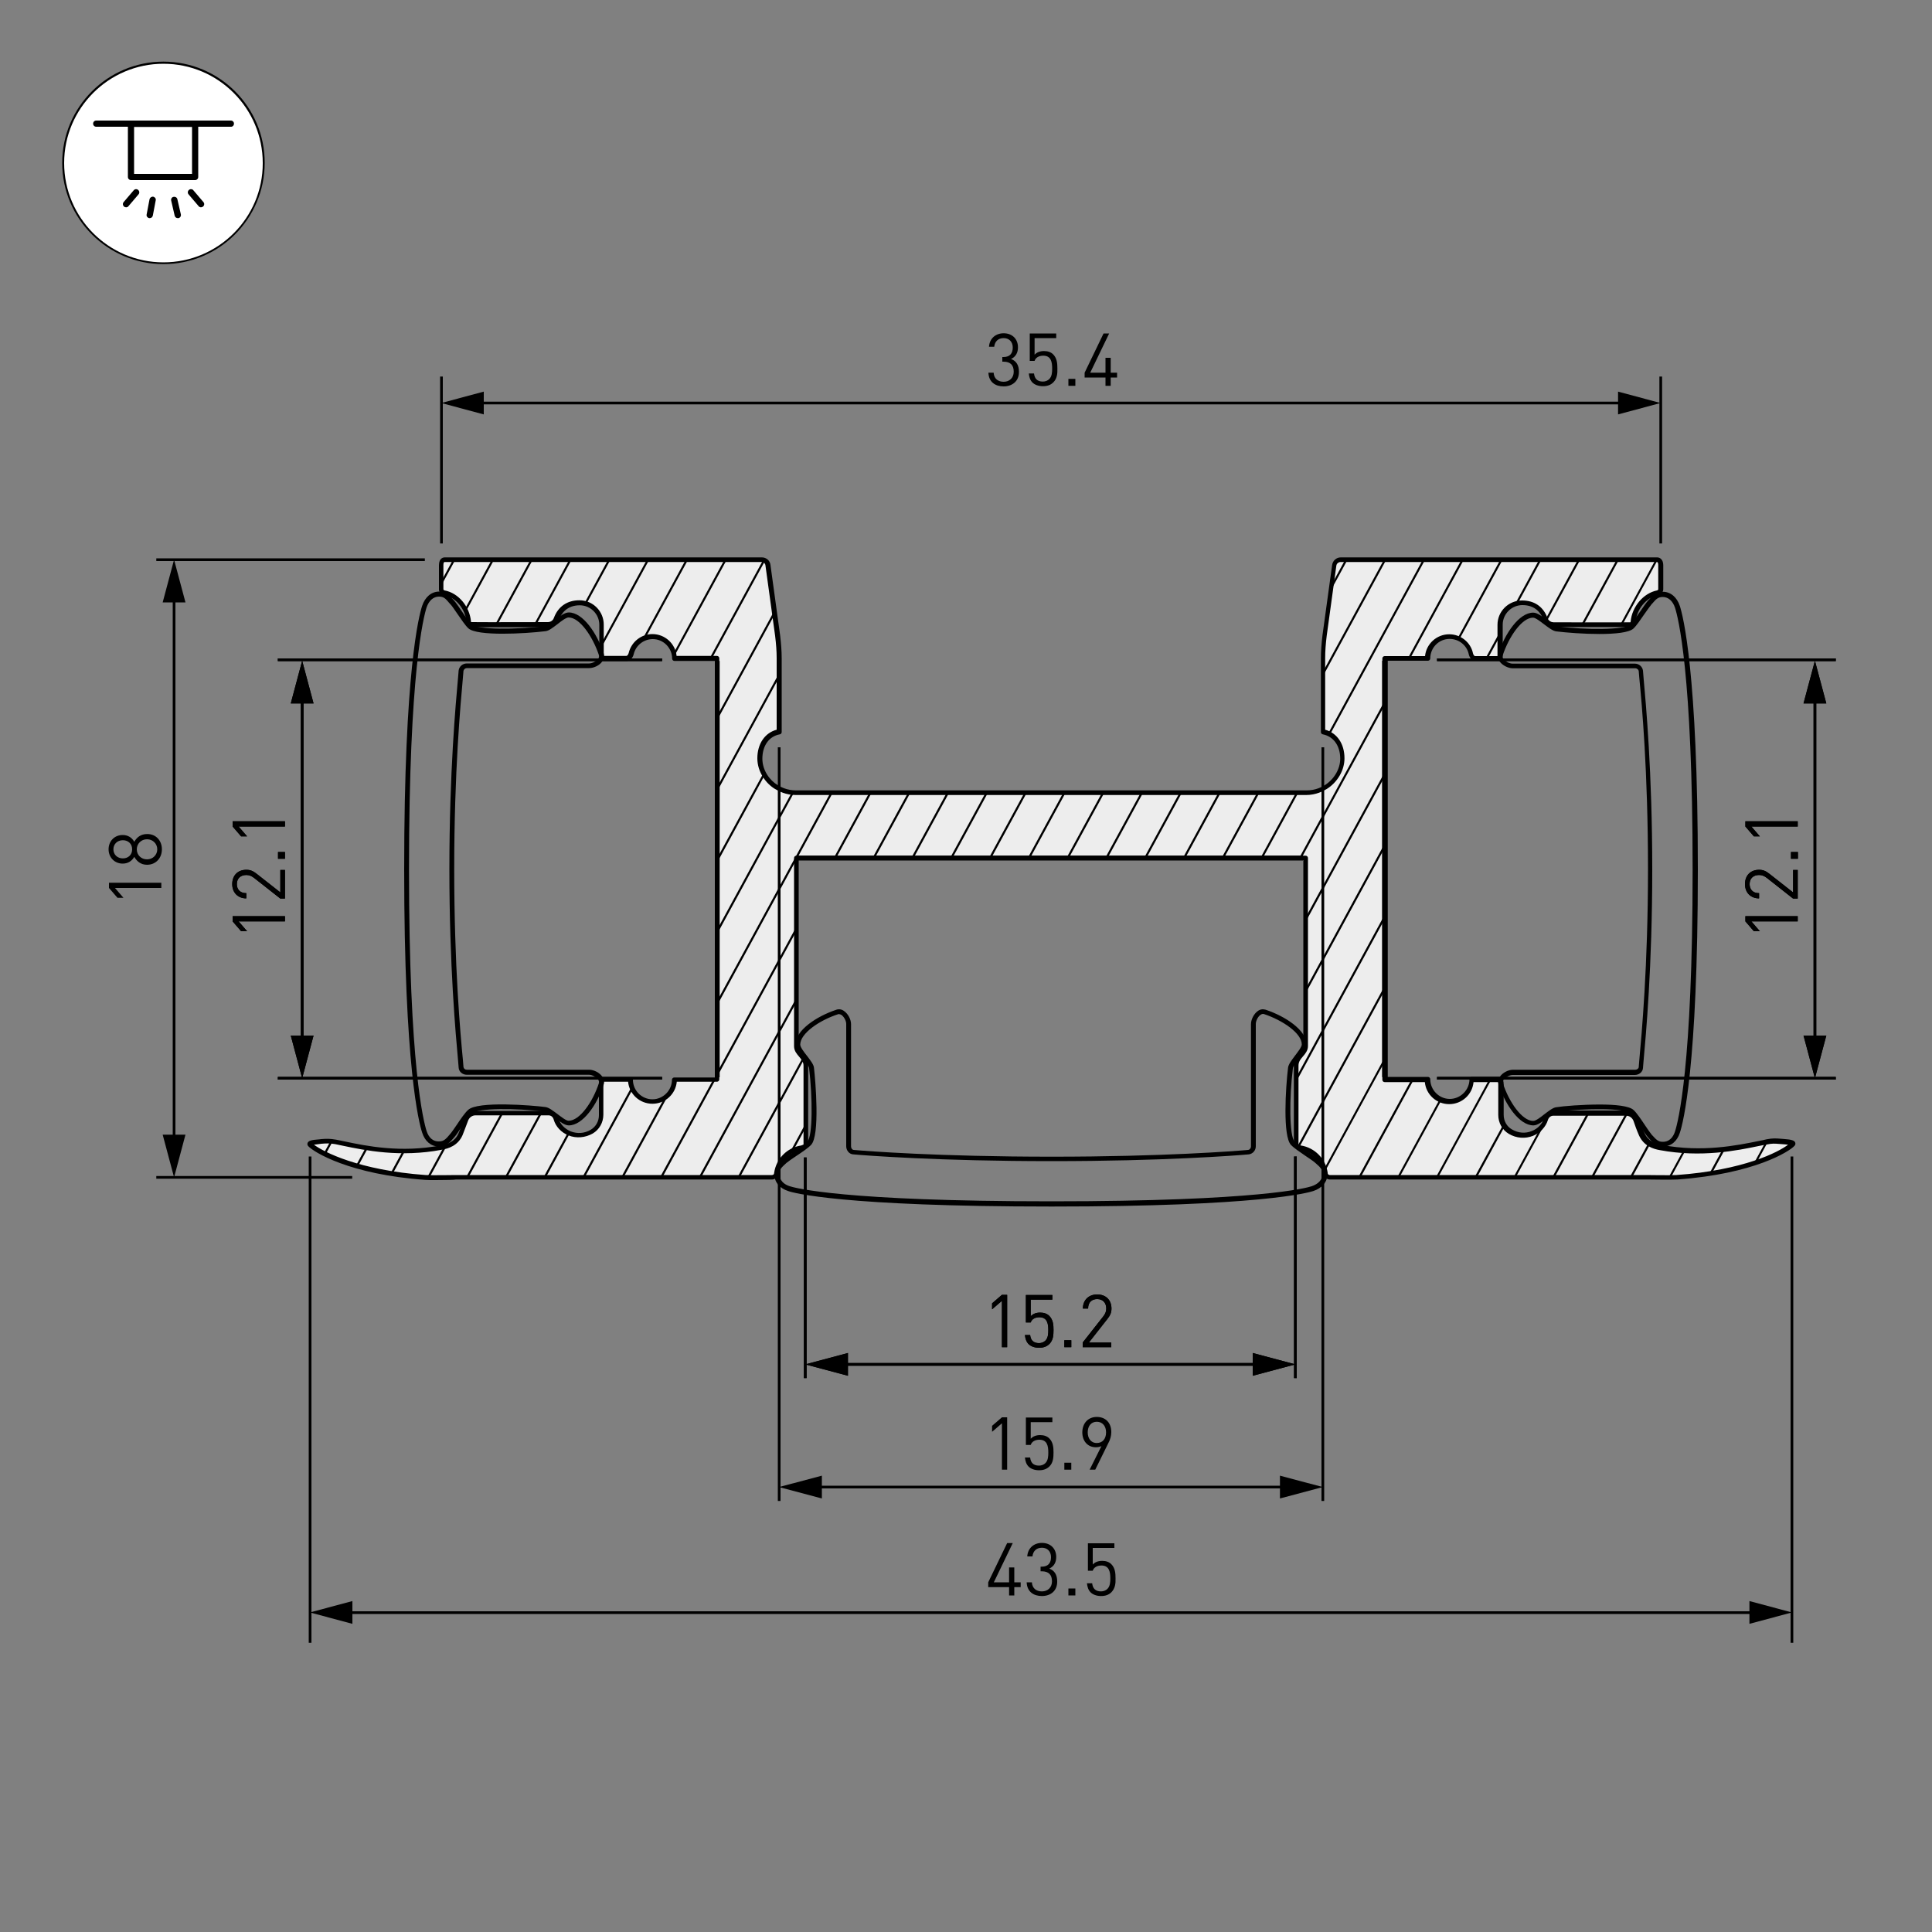 <?xml version="1.0" encoding="utf-8"?>
<!-- Generator: Adobe Illustrator 26.1.0, SVG Export Plug-In . SVG Version: 6.00 Build 0)  -->
<svg version="1.1" xmlns="http://www.w3.org/2000/svg" xmlns:xlink="http://www.w3.org/1999/xlink" x="0px" y="0px"
	 viewBox="0 0 1000 1000" style="enable-background:new 0 0 1000 1000;" xml:space="preserve">
<rect x="0" y="0" width="1000" height="1000" fill="#808080" stroke="none"/>
<style type="text/css">
	.st0{fill:#FFFFFF;}
	.st1{fill:#EDEDED;}
	.st2{clip-path:url(#SVGID_00000147200857941742528540000014086662574935205275_);}
	.st3{enable-background:new    ;}
</style>
<g id="Default">
	<g>
		<path class="st0" d="M84.6,32.5c28.7,0,51.9,23.3,51.9,51.9c0,28.7-23.2,51.9-51.9,51.9s-51.9-23.2-51.9-51.9
			C32.7,55.7,56,32.5,84.6,32.5"/>
	</g>
	<g>
		<path d="M84.6,135.8c-28.4,0-51.4-23.1-51.4-51.4C33.2,56,56.3,33,84.6,33C113,33,136,56.1,136,84.4
			C136.1,112.7,113,135.8,84.6,135.8 M84.6,31.9c-28.9,0-52.4,23.5-52.4,52.4s23.5,52.4,52.4,52.4S137,113.2,137,84.3
			C137.1,55.5,113.6,31.9,84.6,31.9"/>
	</g>
	<g>
		<path d="M97.8,98.3c-0.7,0.6-0.8,1.6-0.2,2.3l5.2,6.1c0.3,0.4,0.8,0.6,1.2,0.6c0.4,0,0.7-0.1,1.1-0.4c0.7-0.6,0.8-1.6,0.2-2.3
			l-5.2-6.1C99.6,97.8,98.5,97.7,97.8,98.3 M88.6,103.8l1.8,7.8c0.2,0.8,0.8,1.3,1.6,1.3c0.1,0,0.2,0,0.4,0c0.9-0.2,1.4-1.1,1.2-2
			l-1.8-7.8c-0.2-0.9-1.1-1.4-2-1.2C89,102,88.4,102.9,88.6,103.8 M77.4,103.1l-1.5,7.9c-0.2,0.9,0.4,1.7,1.3,1.9c0.1,0,0.2,0,0.3,0
			c0.8,0,1.4-0.5,1.6-1.3l1.5-7.9c0.2-0.9-0.4-1.7-1.3-1.9C78.4,101.7,77.6,102.3,77.4,103.1 M64,104.6c-0.6,0.7-0.5,1.7,0.2,2.3
			c0.3,0.3,0.7,0.4,1.1,0.4c0.5,0,0.9-0.2,1.2-0.6l5.2-6.1c0.6-0.7,0.5-1.7-0.2-2.3c-0.7-0.6-1.7-0.5-2.3,0.2L64,104.6z M99.4,90
			h-30V65.7h30V90z M121.1,64c0-0.9-0.7-1.6-1.6-1.6H101l0,0H67.8l0,0h-18c-0.9,0-1.6,0.7-1.6,1.6c0,0.9,0.7,1.6,1.6,1.6h16.4v26
			c0,0.9,0.7,1.6,1.6,1.6H101c0.9,0,1.6-0.7,1.6-1.6v-26h16.8C120.4,65.7,121.1,64.9,121.1,64"/>
	</g>
	<g>
		<path d="M544.3,624.5c-108.7,0-133.8-7.1-136.3-8c-4.6-1.5-7.2-4.7-7.2-8.8c0-3.5,1.9-5.2,4.5-7.5c1.2-1.1,3.3-2.4,5.4-3.9
			c2.7-1.8,5.8-3.9,7.2-5.4c2.8-2.9,2.7-22.8,0.9-38c-0.1-1.1-1.7-3.1-3.1-4.9c-2.1-2.7-4-5.2-4-7.3c0-7.3,10.7-14.6,21.3-18.1
			c1.3-0.4,2.8-0.2,4,0.8c2,1.4,3.5,4.3,3.5,6.7v63.3c0,0.9,0.6,1.7,1.3,1.8c6.9,0.6,44.1,3.5,102.6,3.5c57.7,0,94.8-2.9,101.7-3.5
			c0.7-0.1,1.4-0.9,1.4-1.8v-63.3c0-2.4,1.5-5.3,3.4-6.7c1.3-1,2.7-1.2,4.1-0.8c10.6,3.5,21.3,10.8,21.3,18.1c0,2.1-1.9,4.6-4,7.3
			c-1.4,1.8-3,3.9-3.1,4.9c-1.9,15.2-1.9,35.1,0.9,38c1.3,1.4,4.4,3.4,7,5.3c2.2,1.5,4.3,2.9,5.5,4c2.7,2.3,4.5,4,4.5,7.5
			c0,4-2.8,7.3-7.4,8.8C677.2,617.3,652.2,624.5,544.3,624.5z M434.2,524.9c-0.2,0-0.3,0-0.5,0.1c-9.6,3.1-19.5,9.9-19.5,15.7
			c0,1.3,1.9,3.8,3.5,5.8c1.8,2.4,3.4,4.4,3.6,6.1c0.8,6.8,3.2,35.2-1.5,40c-1.5,1.6-4.6,3.7-7.6,5.7c-2.1,1.4-4,2.7-5.1,3.6
			c-2.5,2.3-3.7,3.3-3.7,5.7c0,1.7,0.7,4.9,5.4,6.4l0,0c2.5,0.8,27.2,7.8,135.5,7.8c107.5,0,132.2-7,134.6-7.8
			c3.6-1.2,5.6-3.5,5.6-6.4c0-2.4-1.1-3.4-3.6-5.6c-1.1-1-3.2-2.4-5.3-3.8c-2.9-2-5.9-4-7.4-5.6c-4.3-4.5-2.8-29.4-1.5-40
			c0.2-1.7,1.8-3.8,3.6-6.2c1.5-2,3.5-4.5,3.5-5.8c0-5.8-9.9-12.5-19.5-15.7c-0.6-0.2-1.2-0.1-1.9,0.4c-1.3,0.9-2.4,3.1-2.4,4.7
			v63.3c0,2.1-1.5,3.9-3.6,4.2c-6.9,0.6-44.2,3.5-102,3.5c-58.6,0-95.9-2.9-102.8-3.5c-2-0.1-3.6-2-3.6-4.2v-63.3
			c0-1.6-1.1-3.7-2.5-4.7C435.1,525.1,434.6,524.9,434.2,524.9z"/>
	</g>
	<g>
		<path d="M860.9,593.4c-0.1,0-0.2,0-0.3,0c0,0,0,0,0,0c-3.5,0-5.1-1.9-7.4-4.5c-1.1-1.2-2.4-3.2-3.9-5.4c-1.8-2.7-3.9-5.8-5.4-7.2
			c-2.9-2.8-22.8-2.7-38-0.9c-1.1,0.1-3.1,1.7-4.9,3.1c-2.7,2.1-5.2,4-7.3,4c-7.3,0-14.6-10.7-18.1-21.3c-0.4-1.3-0.2-2.8,0.8-4
			c1.4-2,4.3-3.5,6.7-3.5h63.3c0.9,0,1.7-0.6,1.8-1.3c0.1-1,0.2-2.2,0.3-3.7c1.2-13.3,4.5-48.6,4.5-98.9c0-50.4-3.2-85.7-4.5-98.9
			c-0.1-1.5-0.2-2.7-0.3-3.6c-0.1-0.7-0.9-1.4-1.8-1.4H783c-2.4,0-5.3-1.5-6.7-3.4c-1-1.3-1.2-2.7-0.8-4.1
			c3.5-10.6,10.8-21.3,18.1-21.3c2.1,0,4.6,1.9,7.3,4c1.8,1.4,3.9,3,4.9,3.1c15.2,1.9,35.1,1.9,38-0.9c1.4-1.3,3.4-4.4,5.3-7
			c1.5-2.2,2.9-4.3,4-5.5l0.3-0.3c2.2-2.5,3.7-4.2,7.3-4.2c4,0,7.3,2.8,8.8,7.4c1.5,4.7,9.3,33.6,9.3,136.3
			c0,102.6-7.7,131.5-9.3,136.3C868.1,590.7,864.9,593.4,860.9,593.4z M828.1,571.7c7.9,0,15.3,0.7,17.5,2.9
			c1.6,1.5,3.7,4.6,5.7,7.6c1.4,2.1,2.7,4,3.6,5.1c2.3,2.5,3.3,3.7,5.7,3.7c3,0.1,5.3-1.9,6.4-5.4c0,0,0,0,0,0
			c1.5-4.7,9.1-33.2,9.1-135.5c0-102.3-7.6-130.8-9.1-135.5c-1.2-3.6-3.5-5.6-6.4-5.6c-2.4,0-3.4,1.1-5.4,3.4l-0.3,0.3
			c-0.9,1.1-2.3,3.1-3.8,5.2c-2,2.9-4,5.9-5.6,7.4c-4.5,4.3-29.4,2.8-40,1.5c-1.7-0.2-3.8-1.8-6.2-3.6c-2-1.5-4.5-3.5-5.8-3.5
			c-5.8,0-12.5,9.9-15.7,19.5c-0.2,0.6-0.1,1.2,0.4,1.9c1,1.4,3.3,2.4,4.7,2.4h63.3c2.1,0,3.9,1.5,4.2,3.6c0.1,1,0.2,2.2,0.3,3.7
			c1.2,13.3,4.5,48.7,4.5,99.2c0,50.5-3.3,85.9-4.5,99.2c-0.1,1.5-0.2,2.7-0.3,3.6c-0.1,2-2,3.6-4.2,3.6H783c-1.6,0-3.7,1.1-4.7,2.5
			c-0.5,0.6-0.6,1.2-0.4,1.8c3.1,9.6,9.9,19.5,15.7,19.5c1.3,0,3.8-1.9,5.8-3.5c2.4-1.8,4.4-3.4,6.1-3.6
			C809.2,572.5,819,571.7,828.1,571.7z"/>
	</g>
	<g>
		<path class="st1" d="M412.2,444.2v95v2.3c0,4,4.9,5.4,4.9,10.1c0,0,0,1.6,0,2.3c0,0.3,0,0.4,0,0.3c0,3.5,0,37.1,0,37.5
			s0.1,1.2-0.8,1.9c-0.3,0.2-1,0.5-1.5,0.6c-6.7,1-11.9,6.3-12.9,13c0,0,0,1-0.7,1.6c-0.6,0.5-1.5,0.6-1.5,0.6h-28.4h-58.7h-5.7
			h-70.9c0,0-13.1,0.2-15.8,0c-37.9-2.7-56.6-13.7-59.7-17c-0.5-0.5,0.1-1.2,5.1-1.5c3-0.2,4.7-0.4,8.2,0.2
			c10.1,1.9,30.6,7.6,54.8,2.9c3.6-0.7,7.7-2.2,9.8-6.8c0.8-1.8,2-5,2.9-7.5c0.8-2.1,2.8-3.5,5-3.5h37.8c1.9,0,3.4,1.3,3.9,3.1
			c2,6.7,10.7,10.9,18.4,6.5c3.1-1.8,4.9-5.1,4.9-8.7v-15.7c0-2,0.6-2.6,1.4-2.6h13.8c0,6.3,5.1,11.4,11.4,11.4s11.4-5.1,11.4-11.4
			h22v-139v-9.4v-69.6h-22.1c0-6.2-5.1-11.3-11.3-11.3c-5.4,0-9.9,3.8-11.1,8.8c-0.3,1.4-1.4,2.5-2.3,2.5h-11.7
			c-0.8,0-1.4-0.6-1.4-1.4v-15.7c0-0.1,0-0.2,0-0.3c0-6.3-5.1-11.4-11.4-11.4c-6.4,0-10.2,3.6-12,8.3c-0.8,2.1-2.6,3-4.3,3
			c0,0-32.8,0.1-39.7,0c-0.8,0-1.3-0.6-1.4-1.4c-0.6-7.2-5.9-13.9-12.7-15.1c-0.9-0.2-1.6-0.9-1.6-1.8v-12.5c0-2.1,0.8-2.9,1.9-2.9
			h81.3h82.7c1.7,0,3.1,1.2,3.3,2.9l5,36.4c0.5,3.9,0.8,7.8,0.8,11.7v38.1c-6.5,1.2-10,6.9-10,13.8c0,6.3,3.9,12,8.6,14.8
			c1.2,0.7,4.7,2.9,10,2.9h264.3c5.3,0,8.8-2.2,10-2.9c4.7-2.9,8.6-8.5,8.6-14.8c0-6.9-3.5-12.5-10-13.8v-38.1
			c0-3.9,0.3-7.9,0.8-11.7l5-36.4c0.2-1.7,1.7-2.9,3.3-2.9h82.6h81.1c1,0,1.9,0.8,1.9,2.9V305c0,0.9-0.7,1.6-1.6,1.8
			c-6.8,1.3-12.1,8-12.7,15.1c-0.1,0.8-0.6,1.4-1.4,1.4c-6.9,0.1-39.7,0-39.7,0c-1.7,0-3.5-1-4.3-3c-1.7-4.7-5.5-8.3-12-8.3
			c-6.3,0-11.4,5.1-11.4,11.4c0,0.1,0,0.2,0,0.3v15.7c0,0.8-0.6,1.4-1.4,1.4h-11.5c-1,0-2-1-2.3-2.5c-1.1-5.1-5.7-8.8-11.1-8.8
			c-6.2,0-11.3,5-11.3,11.3h-22.1v69.6v9.3v139h22c0,6.3,5.1,11.4,11.4,11.4c6.3,0,11.4-5.1,11.4-11.4h13.8c0.8,0,1.4,0.6,1.4,2.6
			V577c0,3.5,1.8,6.9,4.9,8.7c7.7,4.4,16.4,0.2,18.4-6.5c0.5-1.8,2.1-3.1,3.9-3.1h37.8c2.2,0,4.2,1.4,5,3.5c0.9,2.5,2.1,5.7,2.9,7.5
			c2.1,4.6,6.1,6.1,9.8,6.8c24.2,4.6,44.7-1,54.8-2.9c3.5-0.7,5.1-0.4,8.2-0.2c5,0.3,5.6,1,5.1,1.5c-3,3.3-21.7,14.3-59.7,17
			c-2.7,0.2-15.8,0-15.8,0h-70.9h-5.7h-58.7h-28.4c0,0-0.9-0.1-1.5-0.6c-0.7-0.6-0.7-1.6-0.7-1.6c-0.9-6.7-6.2-12-12.9-13
			c-0.5-0.1-1.3-0.4-1.5-0.6c-0.9-0.6-0.7-1.5-0.8-1.9c0-0.3,0-34,0-37.5c0,0.1,0-0.1,0-0.3c0-0.7,0-2.3,0-2.3
			c0-4.7,4.9-6.1,4.9-10.1v-2.3v-95L412.2,444.2L412.2,444.2z"/>
	</g>
	<g>
		<path d="M225.5,610.8c-2.4,0-4.5,0-5.4-0.1c-39.3-2.8-57.7-14.4-60.5-17.4c-0.5-0.5-0.6-1.1-0.4-1.7c0.4-1,1.5-1.6,6.3-1.9
			l0.8-0.1c2.5-0.2,4.4-0.3,7.7,0.3c1.3,0.2,2.8,0.6,4.4,0.9c10.9,2.3,29.1,6.1,50,2c3.1-0.6,7-1.8,8.9-6.1c0.6-1.4,1.7-4.2,2.9-7.4
			c1-2.6,3.5-4.3,6.2-4.3H284c2.4,0,4.4,1.6,5.1,4c0.9,2.9,3.2,5.3,6.3,6.6c3.4,1.3,7,1.1,10.3-0.8c2.7-1.6,4.3-4.4,4.3-7.6v-15.7
			c0-3.3,1.7-3.8,2.6-3.8h13.8c0.7,0,1.2,0.6,1.2,1.2c0,5.6,4.6,10.1,10.1,10.1s10.1-4.6,10.1-10.1c0-0.7,0.6-1.2,1.2-1.2H370V342.1
			h-20.9c-0.7,0-1.2-0.6-1.2-1.2c0-5.5-4.5-10.1-10-10.1c-4.7,0-8.8,3.2-9.9,7.8c-0.4,1.9-2,3.5-3.5,3.5h-11.7
			c-1.5,0-2.6-1.2-2.6-2.7v-16c0-5.6-4.6-10.1-10.1-10.1c-6.6,0-9.5,4.1-10.8,7.5c-0.9,2.3-3,3.8-5.5,3.8c-0.3,0-32.9,0.1-39.7,0
			c-1.4,0-2.4-1-2.6-2.5c-0.6-6.9-5.6-13-11.7-14c-1.6-0.3-2.6-1.6-2.6-3v-12.5c0-3.9,2.4-4.1,3.1-4.1h164c2.4,0,4.3,1.7,4.5,4
			l5,36.4c0.5,4.3,0.8,8.1,0.8,11.9v38.1c0,0.6-0.4,1.1-1,1.2c-5.5,1-9,5.8-9,12.6c0,6.2,4,11.4,8,13.7l0.2,0.1
			c1.3,0.8,4.5,2.6,9.2,2.6h264.3c4.7,0,7.9-1.8,9.2-2.6l0.2-0.1c4.8-3,8-8.4,8-13.7c0-6.6-3.4-11.5-9-12.6c-0.6-0.1-1-0.6-1-1.2
			v-38.1c0-3.8,0.3-7.8,0.8-11.9l5-36.4c0.3-2.3,2.2-4,4.5-4h163.7c1.5,0,3.2,1.1,3.2,4.1V305c0,1.4-1.1,2.7-2.6,3
			c-6.1,1.2-11.2,7.2-11.7,14c-0.2,1.5-1.3,2.5-2.6,2.5c-6.8,0.1-39.4,0-39.7,0c-2.4,0-4.5-1.5-5.5-3.8c-1.2-3.4-4.1-7.5-10.8-7.5
			c-5.6,0-10.2,4.6-10.2,10.1v16c0,1.5-1.2,2.7-2.6,2.7h-11.5c-1.7,0-3.1-1.4-3.5-3.5c-1-4.5-5.1-7.8-9.9-7.8c-5.5,0-10,4.5-10,10.1
			c0,0.7-0.6,1.2-1.2,1.2h-20.8v215.4h20.8c0.7,0,1.2,0.6,1.2,1.2c0,5.6,4.6,10.2,10.1,10.2s10.2-4.6,10.2-10.2
			c0-0.7,0.6-1.2,1.2-1.2h13.8c1,0,2.7,0.5,2.7,3.9V577c0,3.2,1.6,6.1,4.3,7.6c3.3,1.9,6.9,2.2,10.3,0.8c3.1-1.2,5.4-3.7,6.3-6.6
			c0.7-2.3,2.8-4,5.1-4h37.8c2.7,0,5.2,1.7,6.2,4.3c1.2,3.2,2.2,6,2.9,7.4c1.9,4.3,5.8,5.5,8.9,6.1c21,4,39.2,0.2,50.1-2
			c1.6-0.3,3-0.6,4.2-0.9c3.1-0.6,4.8-0.5,7.2-0.3c0.4,0,0.9,0.1,1.3,0.1c4.8,0.3,5.9,0.9,6.3,1.9c0.2,0.6,0.1,1.2-0.4,1.7
			c-2.6,2.9-20.8,14.5-60.5,17.4c-2.7,0.2-15.4,0-15.9,0H688.2c0,0-0.1,0-0.1,0c-0.2,0-1.3-0.2-2.2-0.9c-1-0.8-1.1-2.1-1.1-2.5
			c-0.8-6.1-5.7-11-11.8-11.9c-0.1,0-1.4-0.3-2.1-0.8c-1.1-0.8-1.2-2-1.2-2.5c0-0.1,0-0.1,0-0.2c0-0.1,0-0.2,0-0.3v-40.1
			c0-2.9,1.5-4.7,2.9-6.3c1.1-1.3,2-2.3,2-3.8v-96H413.4v96.2c0,1.5,0.9,2.5,2,3.8c1.4,1.6,2.9,3.4,2.9,6.3v40.1
			c0,0.6,0,1.9-1.3,2.9c-0.5,0.3-1.3,0.7-2,0.8c-6.2,0.9-10.9,5.7-11.9,11.9c0,0.4-0.2,1.6-1.1,2.4c-0.9,0.7-2,0.9-2.2,0.9
			c0,0-0.1,0-0.1,0H236C235.6,610.7,230,610.8,225.5,610.8z M162.5,592.5c5,3.7,23.2,13.2,57.8,15.7c2.6,0.2,15.6,0,15.7,0h163.6
			c0.2,0,0.6-0.1,0.8-0.3c0.2-0.2,0.2-0.5,0.3-0.7c0,0,0-0.1,0-0.2c1.1-7.3,6.7-13,14-14.1c0.3-0.1,0.8-0.3,1-0.4
			c0.3-0.2,0.3-0.4,0.2-0.7l0-0.1v-40.1c0-2-1.1-3.2-2.3-4.7c-1.2-1.4-2.6-3-2.6-5.4v-97.4c0-0.7,0.6-1.2,1.2-1.2h263.6
			c0.7,0,1.2,0.6,1.2,1.2v97.3c0,2.4-1.4,4-2.6,5.4c-1.2,1.4-2.3,2.7-2.3,4.7v40c0,0.1,0,0.2,0,0.4c0,0.4,0.1,0.5,0.2,0.6
			c0,0,0.1,0.1,0.1,0.1c0.2,0.1,0.6,0.3,0.9,0.3c7.2,1.1,12.9,6.9,13.9,14.1c0,0.1,0,0.1,0,0.2c0,0.1,0.1,0.5,0.3,0.7
			c0.2,0.2,0.6,0.3,0.8,0.3H852c0.1,0,13.1,0.2,15.7,0c35-2.5,53-12,57.8-15.7c-0.7-0.1-1.7-0.2-3.2-0.3c-0.5,0-1-0.1-1.4-0.1
			c-2.2-0.2-3.7-0.3-6.5,0.3c-1.3,0.2-2.7,0.5-4.2,0.8c-11.1,2.3-29.6,6.1-51.1,2.1c-3.4-0.6-8.2-2.1-10.7-7.5c-1-2.2-2.4-6-2.9-7.6
			c-0.6-1.6-2.1-2.7-3.8-2.7h-37.8c-1.2,0-2.3,0.9-2.7,2.2c-1.1,3.6-4,6.7-7.7,8.2c-4,1.6-8.6,1.3-12.5-1c-3.4-2-5.5-5.7-5.5-9.8
			v-15.7c0-0.9-0.1-1.2-0.2-1.3l-12.6,0c-0.6,6.4-6,11.4-12.6,11.4c-6.6,0-12-5-12.6-11.4h-20.8c-0.7,0-1.2-0.6-1.2-1.2V340.8
			c0-0.7,0.6-1.2,1.2-1.2h20.9c0.6-6.3,6-11.3,12.5-11.3c5.9,0,11.1,4.1,12.3,9.8c0.2,1,0.8,1.5,1.1,1.5H775c0.1,0,0.1,0,0.1-0.2
			v-16c0-7,5.7-12.6,12.7-12.6c6.4,0,11,3.2,13.2,9.1c0.6,1.6,2.1,2.2,3.1,2.2c0.3,0,32.9,0.1,39.7,0c0.1,0,0.2-0.1,0.2-0.3
			c0.7-7.8,6.6-14.8,13.7-16.2c0.3-0.1,0.6-0.3,0.6-0.6v-12.5c0-0.3,0-1.6-0.7-1.6H693.8c-0.9,0-1.9,0.7-2.1,1.8l-5,36.4
			c-0.5,4-0.8,7.9-0.8,11.5v37.1c6.2,1.7,10,7.3,10,14.8c0,6.2-3.6,12.4-9.2,15.9l-0.2,0.1c-1.4,0.8-5.1,3-10.5,3H411.9
			c-5.4,0-9.1-2.2-10.5-3l-0.2-0.1c-4.6-2.7-9.2-8.7-9.2-15.9c0-7.5,3.9-13.2,10-14.8v-37.1c0-3.6-0.3-7.4-0.8-11.5l-5-36.4
			c-0.1-1.1-1-1.8-2.1-1.8h-164c-0.4,0-0.6,0.6-0.6,1.6V305c0,0.3,0.3,0.5,0.6,0.6c7.1,1.3,13,8.2,13.7,16.2c0,0.2,0.1,0.2,0.1,0.2
			c6.9,0.1,39.4,0,39.7,0c0.5,0,2.4-0.2,3.1-2.2c2.2-5.9,6.9-9.1,13.2-9.1c7,0,12.6,5.7,12.6,12.6v16c0,0.1,0,0.2,0.1,0.2h11.7
			c0.2,0,0.9-0.6,1.1-1.5c1.4-5.8,6.5-9.8,12.3-9.8c6.5,0,11.9,5,12.5,11.3h20.9c0.7,0,1.2,0.6,1.2,1.2v218c0,0.7-0.6,1.2-1.2,1.2
			h-20.8c-0.6,6.4-6,11.4-12.6,11.4s-12-5-12.6-11.4h-12.6c-0.1,0.1-0.2,0.5-0.2,1.3v15.7c0,4.1-2.1,7.8-5.5,9.8
			c-3.9,2.2-8.5,2.6-12.5,1c-3.8-1.5-6.7-4.6-7.7-8.2c-0.4-1.4-1.4-2.2-2.7-2.2h-37.8c-1.7,0-3.2,1.1-3.8,2.7
			c-0.6,1.5-2,5.4-2.9,7.6c-2.4,5.4-7.3,6.9-10.7,7.5c-21.4,4.1-39.9,0.3-50.9-2c-1.6-0.3-3-0.6-4.3-0.9c-3-0.5-4.6-0.4-7.1-0.2
			l-0.8,0.1C164.1,592.3,163.1,592.4,162.5,592.5z M672.5,592.6C672.5,592.6,672.5,592.6,672.5,592.6
			C672.5,592.6,672.5,592.6,672.5,592.6z M672.4,592.6C672.4,592.6,672.4,592.6,672.4,592.6L672.4,592.6z M161.3,591.5
			C161.3,591.5,161.3,591.6,161.3,591.5C161.3,591.5,161.3,591.5,161.3,591.5z M926.5,591.5C926.5,591.5,926.5,591.5,926.5,591.5
			C926.5,591.5,926.5,591.5,926.5,591.5z"/>
	</g>
	<g>
		<path d="M227,593.4c-3.9,0-7.1-2.7-8.5-7.2c-1.6-4.8-9.3-33.7-9.3-136.3c0-102.7,7.7-131.5,9.3-136.3c1.5-4.6,4.8-7.4,8.8-7.4
			c3.5,0,5.1,1.8,7.3,4.2l0.3,0.3c1.1,1.2,2.5,3.3,4,5.5c1.8,2.7,3.9,5.7,5.3,7c2.9,2.8,22.8,2.7,38,0.9c1.1-0.1,3.1-1.7,4.9-3.1
			c2.7-2.1,5.2-4,7.3-4c7.3,0,14.6,10.7,18.1,21.3c0.4,1.4,0.2,2.8-0.8,4.1c-1.4,2-4.3,3.4-6.7,3.4h-63.3c-0.9,0-1.6,0.6-1.8,1.4
			c-0.1,0.9-0.2,2.1-0.3,3.6c-1.2,13.3-4.5,48.6-4.5,98.9c0,50.3,3.2,85.6,4.5,98.9c0.1,1.5,0.2,2.7,0.3,3.7
			c0.1,0.8,0.8,1.4,1.8,1.4h63.3c2.4,0,5.3,1.5,6.7,3.5c0.9,1.3,1.2,2.7,0.8,4c-3.4,10.6-10.8,21.3-18.1,21.3c-2.1,0-4.6-1.9-7.3-4
			c-1.8-1.4-3.9-3-4.9-3.1c-15.2-1.9-35.1-1.9-38,0.9c-1.5,1.4-3.6,4.5-5.4,7.2c-1.4,2.1-2.8,4.2-3.8,5.3c-2.3,2.7-4,4.5-7.5,4.5
			C227.2,593.4,227.1,593.4,227,593.4z M227.2,308.8c-2.9,0-5.2,2.1-6.4,5.6c-1.5,4.7-9.1,33.2-9.1,135.5
			c0,102.3,7.6,130.8,9.1,135.5c0,0,0,0,0,0c1.1,3.5,3.4,5.5,6.4,5.4c2.4,0,3.5-1.1,5.6-3.6c1-1.1,2.3-3.1,3.7-5.1
			c2-3,4.1-6.1,5.8-7.6c4.8-4.7,33.2-2.4,40-1.5c1.7,0.2,3.8,1.8,6.2,3.6c2,1.5,4.5,3.5,5.8,3.5c5.8,0,12.6-9.9,15.7-19.5
			c0.2-0.6,0-1.2-0.4-1.8c-1-1.3-3.1-2.5-4.7-2.5h-63.3c-2.2,0-4.1-1.6-4.2-3.7c-0.1-0.9-0.2-2.1-0.3-3.6
			c-1.2-13.3-4.5-48.7-4.5-99.2c0-50.4,3.3-85.8,4.5-99.2c0.1-1.5,0.2-2.7,0.3-3.6c0.3-2.1,2.1-3.6,4.2-3.6h63.3
			c1.6,0,3.7-1.1,4.7-2.4c0.5-0.7,0.6-1.3,0.4-1.9c-3.2-9.6-9.9-19.5-15.7-19.5c-1.3,0-3.8,1.9-5.8,3.5c-2.4,1.8-4.4,3.4-6.1,3.6
			c-10.7,1.3-35.5,2.7-40-1.5c-1.6-1.5-3.6-4.5-5.6-7.4c-1.5-2.1-2.8-4.2-3.8-5.2l-0.3-0.3C230.6,309.8,229.7,308.8,227.2,308.8z"/>
	</g>
	<g>
		<g>
			<defs>
				<path id="SVGID_1_" d="M412.2,444.2v95v2.3c0,4,4.9,5.4,4.9,10.1c0,0,0,1.6,0,2.3c0,0.3,0,0.4,0,0.3c0,3.5,0,37.1,0,37.5
					s0.1,1.2-0.8,1.9c-0.3,0.2-1,0.5-1.5,0.6c-6.7,1-11.9,6.3-12.9,13c0,0,0,1-0.7,1.6c-0.6,0.5-1.5,0.6-1.5,0.6h-28.4h-58.7h-5.7
					h-70.9c0,0-13.1,0.2-15.8,0c-37.9-2.7-56.6-13.7-59.7-17c-0.5-0.5,0.1-1.2,5.1-1.5c3-0.2,4.7-0.4,8.2,0.2
					c10.1,1.9,30.6,7.6,54.8,2.9c3.6-0.7,7.7-2.2,9.8-6.8c0.8-1.8,2-5,2.9-7.5c0.8-2.1,2.8-3.5,5-3.5h37.8c1.9,0,3.4,1.3,3.9,3.1
					c2,6.7,10.7,10.9,18.4,6.5c3.1-1.8,4.9-5.1,4.9-8.7v-15.7c0-2,0.6-2.6,1.4-2.6h13.8c0,6.3,5.1,11.4,11.4,11.4
					s11.4-5.1,11.4-11.4h22v-139v-9.4v-69.6h-22.1c0-6.2-5.1-11.3-11.3-11.3c-5.4,0-9.9,3.8-11.1,8.8c-0.3,1.4-1.4,2.5-2.3,2.5
					h-11.7c-0.8,0-1.4-0.6-1.4-1.4v-15.7c0-0.1,0-0.2,0-0.3c0-6.3-5.1-11.4-11.4-11.4c-6.4,0-10.2,3.6-12,8.3c-0.8,2.1-2.6,3-4.3,3
					c0,0-32.8,0.1-39.7,0c-0.8,0-1.3-0.6-1.4-1.4c-0.6-7.2-5.9-13.9-12.7-15.1c-0.9-0.2-1.6-0.9-1.6-1.8v-12.5
					c0-2.1,0.8-2.9,1.9-2.9h81.3h82.7c1.7,0,3.1,1.2,3.3,2.9l5,36.4c0.5,3.9,0.8,7.8,0.8,11.7v38.1c-6.5,1.2-10,6.9-10,13.8
					c0,6.3,3.9,12,8.6,14.8c1.2,0.7,4.7,2.9,10,2.9h264.3c5.3,0,8.8-2.2,10-2.9c4.7-2.9,8.6-8.5,8.6-14.8c0-6.9-3.5-12.5-10-13.8
					v-38.1c0-3.9,0.3-7.9,0.8-11.7l5-36.4c0.2-1.7,1.7-2.9,3.3-2.9h82.6h81.1c1,0,1.9,0.8,1.9,2.9V305c0,0.9-0.7,1.6-1.6,1.8
					c-6.8,1.3-12.1,8-12.7,15.1c-0.1,0.8-0.6,1.4-1.4,1.4c-6.9,0.1-39.7,0-39.7,0c-1.7,0-3.5-1-4.3-3c-1.7-4.7-5.5-8.3-12-8.3
					c-6.3,0-11.4,5.1-11.4,11.4c0,0.1,0,0.2,0,0.3v15.7c0,0.8-0.6,1.4-1.4,1.4h-11.5c-1,0-2-1-2.3-2.5c-1.1-5.1-5.7-8.8-11.1-8.8
					c-6.2,0-11.3,5-11.3,11.3h-22.1v69.6v9.3v139h22c0,6.3,5.1,11.4,11.4,11.4c6.3,0,11.4-5.1,11.4-11.4h13.8c0.8,0,1.4,0.6,1.4,2.6
					V577c0,3.5,1.8,6.9,4.9,8.7c7.7,4.4,16.4,0.2,18.4-6.5c0.5-1.8,2.1-3.1,3.9-3.1h37.8c2.2,0,4.2,1.4,5,3.5
					c0.9,2.5,2.1,5.7,2.9,7.5c2.1,4.6,6.1,6.1,9.8,6.8c24.2,4.6,44.7-1,54.8-2.9c3.5-0.7,5.1-0.4,8.2-0.2c5,0.3,5.6,1,5.1,1.5
					c-3,3.3-21.7,14.3-59.7,17c-2.7,0.2-15.8,0-15.8,0h-70.9h-5.7h-58.7h-28.4c0,0-0.9-0.1-1.5-0.6c-0.7-0.6-0.7-1.6-0.7-1.6
					c-0.9-6.7-6.2-12-12.9-13c-0.5-0.1-1.3-0.4-1.5-0.6c-0.9-0.6-0.7-1.5-0.8-1.9c0-0.3,0-34,0-37.5c0,0.1,0-0.1,0-0.3
					c0-0.7,0-2.3,0-2.3c0-4.7,4.9-6.1,4.9-10.1v-2.3v-95L412.2,444.2L412.2,444.2z"/>
			</defs>
			<clipPath id="SVGID_00000103237701579561983050000007894766672830953405_">
				<use xlink:href="#SVGID_1_"  style="overflow:visible;"/>
			</clipPath>
			<g style="clip-path:url(#SVGID_00000103237701579561983050000007894766672830953405_);">
				<g>
					<path d="M818.2,914.7c-0.1,0-0.2,0-0.3-0.1c-0.3-0.1-0.4-0.5-0.2-0.7L1386.4-131c0.1-0.3,0.5-0.4,0.7-0.2
						c0.3,0.1,0.4,0.5,0.2,0.7L818.7,914.4C818.6,914.6,818.4,914.7,818.2,914.7z"/>
				</g>
				<g>
					<path d="M798.8,914.7c-0.1,0-0.2,0-0.3-0.1c-0.3-0.1-0.4-0.5-0.2-0.7L1366.9-131c0.1-0.3,0.5-0.4,0.7-0.2
						c0.3,0.1,0.4,0.5,0.2,0.7L799.3,914.4C799.2,914.6,799,914.7,798.8,914.7z"/>
				</g>
				<g>
					<path d="M778.8,914.7c-0.1,0-0.2,0-0.3-0.1c-0.3-0.1-0.4-0.5-0.2-0.7L1346.8-131c0.1-0.3,0.5-0.4,0.7-0.2
						c0.3,0.1,0.4,0.5,0.2,0.7L779.2,914.4C779.1,914.6,778.9,914.7,778.8,914.7z"/>
				</g>
				<g>
					<path d="M758.7,914.7c-0.1,0-0.2,0-0.3-0.1c-0.3-0.1-0.4-0.5-0.2-0.7L1326.8-131c0.1-0.3,0.5-0.4,0.7-0.2
						c0.3,0.1,0.4,0.5,0.2,0.7L759.1,914.4C759,914.6,758.8,914.7,758.7,914.7z"/>
				</g>
				<g>
					<path d="M738.7,914.7c-0.1,0-0.2,0-0.3-0.1c-0.3-0.1-0.4-0.5-0.2-0.7L1306.7-131c0.1-0.3,0.5-0.4,0.7-0.2
						c0.3,0.1,0.4,0.5,0.2,0.7L739.1,914.4C739,914.6,738.8,914.7,738.7,914.7z"/>
				</g>
				<g>
					<path d="M718.5,914.7c-0.1,0-0.2,0-0.3-0.1c-0.3-0.1-0.4-0.5-0.2-0.7L1286.6-131c0.1-0.3,0.5-0.4,0.7-0.2
						c0.3,0.1,0.4,0.5,0.2,0.7L719,914.4C718.9,914.6,718.7,914.7,718.5,914.7z"/>
				</g>
				<g>
					<path d="M698.5,914.7c-0.1,0-0.2,0-0.3-0.1c-0.3-0.1-0.4-0.5-0.2-0.7L1266.5-131c0.1-0.3,0.5-0.4,0.7-0.2
						c0.3,0.1,0.4,0.5,0.2,0.7L698.9,914.4C698.8,914.6,698.6,914.7,698.5,914.7z"/>
				</g>
				<g>
					<path d="M678.3,914.7c-0.1,0-0.2,0-0.3-0.1c-0.3-0.1-0.4-0.5-0.2-0.7L1246.5-131c0.1-0.3,0.5-0.4,0.7-0.2
						c0.3,0.1,0.4,0.5,0.2,0.7L678.8,914.4C678.7,914.6,678.5,914.7,678.3,914.7z"/>
				</g>
				<g>
					<path d="M658.2,914.7c-0.1,0-0.2,0-0.3-0.1c-0.3-0.1-0.4-0.5-0.2-0.7L1226.4-131c0.1-0.3,0.5-0.4,0.7-0.2
						c0.3,0.1,0.4,0.5,0.2,0.7L658.7,914.4C658.6,914.6,658.4,914.7,658.2,914.7z"/>
				</g>
				<g>
					<path d="M638.2,914.7c-0.1,0-0.2,0-0.3-0.1c-0.3-0.1-0.4-0.5-0.2-0.7L1206.3-131c0.1-0.3,0.5-0.4,0.7-0.2
						c0.3,0.1,0.4,0.5,0.2,0.7L638.7,914.4C638.6,914.6,638.4,914.7,638.2,914.7z"/>
				</g>
				<g>
					<path d="M618.2,914.7c-0.1,0-0.2,0-0.3-0.1c-0.3-0.1-0.4-0.5-0.2-0.7L1186.2-131c0.1-0.3,0.5-0.4,0.7-0.2
						c0.3,0.1,0.4,0.5,0.2,0.7L618.6,914.4C618.5,914.6,618.3,914.7,618.2,914.7z"/>
				</g>
				<g>
					<path d="M598,914.7c-0.1,0-0.2,0-0.3-0.1c-0.3-0.1-0.4-0.5-0.2-0.7L1166.1-131c0.1-0.3,0.5-0.4,0.7-0.2
						c0.3,0.1,0.4,0.5,0.2,0.7L598.5,914.4C598.4,914.6,598.2,914.7,598,914.7z"/>
				</g>
				<g>
					<path d="M578,914.7c-0.1,0-0.2,0-0.3-0.1c-0.3-0.1-0.4-0.5-0.2-0.7L1146.1-131c0.1-0.3,0.5-0.4,0.7-0.2
						c0.3,0.1,0.4,0.5,0.2,0.7L578.4,914.4C578.3,914.6,578.1,914.7,578,914.7z"/>
				</g>
				<g>
					<path d="M558,914.7c-0.1,0-0.2,0-0.3-0.1c-0.3-0.1-0.4-0.5-0.2-0.7L1126-131c0.1-0.3,0.5-0.4,0.7-0.2c0.3,0.1,0.4,0.5,0.2,0.7
						L558.4,914.4C558.3,914.6,558.1,914.7,558,914.7z"/>
				</g>
				<g>
					<path d="M537.8,914.7c-0.1,0-0.2,0-0.3-0.1c-0.3-0.1-0.4-0.5-0.2-0.7L1105.9-131c0.1-0.3,0.5-0.4,0.7-0.2
						c0.3,0.1,0.4,0.5,0.2,0.7L538.3,914.4C538.2,914.6,538,914.7,537.8,914.7z"/>
				</g>
				<g>
					<path d="M517.8,914.7c-0.1,0-0.2,0-0.3-0.1c-0.3-0.1-0.4-0.5-0.2-0.7L1085.8-131c0.1-0.3,0.5-0.4,0.7-0.2
						c0.3,0.1,0.4,0.5,0.2,0.7L518.2,914.4C518.1,914.6,517.9,914.7,517.8,914.7z"/>
				</g>
				<g>
					<path d="M497.6,914.7c-0.1,0-0.2,0-0.3-0.1c-0.3-0.1-0.4-0.5-0.2-0.7L1065.7-131c0.1-0.3,0.5-0.4,0.7-0.2
						c0.3,0.1,0.4,0.5,0.2,0.7L498.1,914.4C498,914.6,497.8,914.7,497.6,914.7z"/>
				</g>
				<g>
					<path d="M477.5,914.7c-0.1,0-0.2,0-0.3-0.1c-0.3-0.1-0.4-0.5-0.2-0.7L1045.7-131c0.1-0.3,0.5-0.4,0.7-0.2
						c0.3,0.1,0.4,0.5,0.2,0.7L478,914.4C477.9,914.6,477.7,914.7,477.5,914.7z"/>
				</g>
				<g>
					<path d="M457.5,914.7c-0.1,0-0.2,0-0.3-0.1c-0.3-0.1-0.4-0.5-0.2-0.7L1025.6-131c0.1-0.3,0.5-0.4,0.7-0.2
						c0.3,0.1,0.4,0.5,0.2,0.7L458,914.4C457.9,914.6,457.7,914.7,457.5,914.7z"/>
				</g>
				<g>
					<path d="M437.4,914.7c-0.1,0-0.2,0-0.3-0.1c-0.3-0.1-0.4-0.5-0.2-0.7L1005.5-131c0.1-0.3,0.5-0.4,0.7-0.2
						c0.3,0.1,0.4,0.5,0.2,0.7L437.9,914.4C437.8,914.6,437.6,914.7,437.4,914.7z"/>
				</g>
				<g>
					<path d="M417.3,914.7c-0.1,0-0.2,0-0.3-0.1c-0.3-0.1-0.4-0.5-0.2-0.7L985.4-131c0.1-0.3,0.5-0.4,0.7-0.2
						c0.3,0.1,0.4,0.5,0.2,0.7L417.8,914.4C417.7,914.6,417.5,914.7,417.3,914.7z"/>
				</g>
				<g>
					<path d="M397.2,914.7c-0.1,0-0.2,0-0.3-0.1c-0.3-0.1-0.4-0.5-0.2-0.7L965.4-131c0.1-0.3,0.5-0.4,0.7-0.2
						c0.3,0.1,0.4,0.5,0.2,0.7L397.7,914.4C397.6,914.6,397.4,914.7,397.2,914.7z"/>
				</g>
				<g>
					<path d="M377.1,914.7c-0.1,0-0.2,0-0.3-0.1c-0.3-0.1-0.4-0.5-0.2-0.7L945.3-131c0.1-0.3,0.5-0.4,0.7-0.2
						c0.3,0.1,0.4,0.5,0.2,0.7L377.6,914.4C377.5,914.6,377.3,914.7,377.1,914.7z"/>
				</g>
				<g>
					<path d="M357.1,914.7c-0.1,0-0.2,0-0.3-0.1c-0.3-0.1-0.4-0.5-0.2-0.7L925.2-131c0.1-0.3,0.5-0.4,0.7-0.2
						c0.3,0.1,0.4,0.5,0.2,0.7L357.6,914.4C357.5,914.6,357.3,914.7,357.1,914.7z"/>
				</g>
				<g>
					<path d="M337,914.7c-0.1,0-0.2,0-0.3-0.1c-0.3-0.1-0.4-0.5-0.2-0.7L905.1-131c0.1-0.3,0.5-0.4,0.7-0.2c0.3,0.1,0.4,0.5,0.2,0.7
						L337.5,914.4C337.4,914.6,337.2,914.7,337,914.7z"/>
				</g>
				<g>
					<path d="M316.9,914.7c-0.1,0-0.2,0-0.3-0.1c-0.3-0.1-0.4-0.5-0.2-0.7L885-131c0.1-0.3,0.5-0.4,0.7-0.2c0.3,0.1,0.4,0.5,0.2,0.7
						L317.4,914.4C317.3,914.6,317.1,914.7,316.9,914.7z"/>
				</g>
				<g>
					<path d="M296.8,914.7c-0.1,0-0.2,0-0.3-0.1c-0.3-0.1-0.4-0.5-0.2-0.7L865-131c0.1-0.3,0.5-0.4,0.7-0.2c0.3,0.1,0.4,0.5,0.2,0.7
						L297.3,914.4C297.2,914.6,297,914.7,296.8,914.7z"/>
				</g>
				<g>
					<path d="M276.8,914.7c-0.1,0-0.2,0-0.3-0.1c-0.3-0.1-0.4-0.5-0.2-0.7L844.9-131c0.1-0.3,0.5-0.4,0.7-0.2
						c0.3,0.1,0.4,0.5,0.2,0.7L277.3,914.4C277.2,914.6,277,914.7,276.8,914.7z"/>
				</g>
				<g>
					<path d="M256.7,914.7c-0.1,0-0.2,0-0.3-0.1c-0.3-0.1-0.4-0.5-0.2-0.7L824.8-131c0.1-0.3,0.5-0.4,0.7-0.2
						c0.3,0.1,0.4,0.5,0.2,0.7L257.2,914.4C257.1,914.6,256.9,914.7,256.7,914.7z"/>
				</g>
				<g>
					<path d="M236.6,914.7c-0.1,0-0.2,0-0.3-0.1c-0.3-0.1-0.4-0.5-0.2-0.7L804.7-131c0.1-0.3,0.5-0.4,0.7-0.2
						c0.3,0.1,0.4,0.5,0.2,0.7L237.1,914.4C237,914.6,236.8,914.7,236.6,914.7z"/>
				</g>
				<g>
					<path d="M216.5,914.7c-0.1,0-0.2,0-0.3-0.1c-0.3-0.1-0.4-0.5-0.2-0.7L784.6-131c0.1-0.3,0.5-0.4,0.7-0.2
						c0.3,0.1,0.4,0.5,0.2,0.7L217,914.4C216.9,914.6,216.7,914.7,216.5,914.7z"/>
				</g>
				<g>
					<path d="M196.4,914.7c-0.1,0-0.2,0-0.3-0.1c-0.3-0.1-0.4-0.5-0.2-0.7L764.6-131c0.1-0.3,0.5-0.4,0.7-0.2
						c0.3,0.1,0.4,0.5,0.2,0.7L196.9,914.4C196.8,914.6,196.6,914.7,196.4,914.7z"/>
				</g>
				<g>
					<path d="M176.4,914.7c-0.1,0-0.2,0-0.3-0.1c-0.3-0.1-0.4-0.5-0.2-0.7L744.5-131c0.1-0.3,0.5-0.4,0.7-0.2
						c0.3,0.1,0.4,0.5,0.2,0.7L176.9,914.4C176.8,914.6,176.6,914.7,176.4,914.7z"/>
				</g>
				<g>
					<path d="M156.3,914.7c-0.1,0-0.2,0-0.3-0.1c-0.3-0.1-0.4-0.5-0.2-0.7L724.4-131c0.1-0.3,0.5-0.4,0.7-0.2
						c0.3,0.1,0.4,0.5,0.2,0.7L156.8,914.4C156.7,914.6,156.5,914.7,156.3,914.7z"/>
				</g>
				<g>
					<path d="M136.2,914.7c-0.1,0-0.2,0-0.3-0.1c-0.3-0.1-0.4-0.5-0.2-0.7L704.3-131c0.1-0.3,0.5-0.4,0.7-0.2
						c0.3,0.1,0.4,0.5,0.2,0.7L136.7,914.4C136.6,914.6,136.4,914.7,136.2,914.7z"/>
				</g>
				<g>
					<path d="M116.1,914.7c-0.1,0-0.2,0-0.3-0.1c-0.3-0.1-0.4-0.5-0.2-0.7L684.2-131c0.1-0.3,0.5-0.4,0.7-0.2
						c0.3,0.1,0.4,0.5,0.2,0.7L116.6,914.4C116.5,914.6,116.3,914.7,116.1,914.7z"/>
				</g>
				<g>
					<path d="M96,914.7c-0.1,0-0.2,0-0.3-0.1c-0.3-0.1-0.4-0.5-0.2-0.7L664.2-131c0.1-0.3,0.5-0.4,0.7-0.2c0.3,0.1,0.4,0.5,0.2,0.7
						L96.5,914.4C96.4,914.6,96.2,914.7,96,914.7z"/>
				</g>
				<g>
					<path d="M76,914.7c-0.1,0-0.2,0-0.3-0.1c-0.3-0.1-0.4-0.5-0.2-0.7L644.1-131c0.1-0.3,0.5-0.4,0.7-0.2c0.3,0.1,0.4,0.5,0.2,0.7
						L76.5,914.4C76.4,914.6,76.2,914.7,76,914.7z"/>
				</g>
				<g>
					<path d="M55.9,914.7c-0.1,0-0.2,0-0.3-0.1c-0.3-0.1-0.4-0.5-0.2-0.7L624-131c0.1-0.3,0.5-0.4,0.7-0.2c0.3,0.1,0.4,0.5,0.2,0.7
						L56.4,914.4C56.3,914.6,56.1,914.7,55.9,914.7z"/>
				</g>
				<g>
					<path d="M35.8,914.7c-0.1,0-0.2,0-0.3-0.1c-0.3-0.1-0.4-0.5-0.2-0.7L603.9-131c0.1-0.3,0.5-0.4,0.7-0.2
						c0.3,0.1,0.4,0.5,0.2,0.7L36.3,914.4C36.2,914.6,36,914.7,35.8,914.7z"/>
				</g>
				<g>
					<path d="M15.7,914.7c-0.1,0-0.2,0-0.3-0.1c-0.3-0.1-0.4-0.5-0.2-0.7L583.9-131c0.1-0.3,0.5-0.4,0.7-0.2
						c0.3,0.1,0.4,0.5,0.2,0.7L16.2,914.4C16.1,914.6,15.9,914.7,15.7,914.7z"/>
				</g>
				<g>
					<path d="M-4.4,914.7c-0.1,0-0.2,0-0.3-0.1c-0.3-0.1-0.4-0.5-0.2-0.7L563.8-131c0.1-0.3,0.5-0.4,0.7-0.2
						c0.3,0.1,0.4,0.5,0.2,0.7L-3.9,914.4C-4,914.6-4.2,914.7-4.4,914.7z"/>
				</g>
				<g>
					<path d="M-24.4,914.7c-0.1,0-0.2,0-0.3-0.1c-0.3-0.1-0.4-0.5-0.2-0.7L543.7-131c0.1-0.3,0.5-0.4,0.7-0.2
						c0.3,0.1,0.4,0.5,0.2,0.7L-23.9,914.4C-24,914.6-24.2,914.7-24.4,914.7z"/>
				</g>
				<g>
					<path d="M-44.5,914.7c-0.1,0-0.2,0-0.3-0.1c-0.3-0.1-0.4-0.5-0.2-0.7L523.6-131c0.1-0.3,0.5-0.4,0.7-0.2
						c0.3,0.1,0.4,0.5,0.2,0.7L-44,914.4C-44.1,914.6-44.3,914.7-44.5,914.7z"/>
				</g>
				<g>
					<path d="M-64.6,914.7c-0.1,0-0.2,0-0.3-0.1c-0.3-0.1-0.4-0.5-0.2-0.7L503.5-131c0.1-0.3,0.5-0.4,0.7-0.2
						c0.3,0.1,0.4,0.5,0.2,0.7L-64.1,914.4C-64.2,914.6-64.4,914.7-64.6,914.7z"/>
				</g>
				<g>
					<path d="M-84.7,914.7c-0.1,0-0.2,0-0.3-0.1c-0.3-0.1-0.4-0.5-0.2-0.7L483.5-131c0.1-0.3,0.5-0.4,0.7-0.2
						c0.3,0.1,0.4,0.5,0.2,0.7L-84.2,914.4C-84.3,914.6-84.5,914.7-84.7,914.7z"/>
				</g>
				<g>
					<path d="M-104.7,914.7c-0.1,0-0.2,0-0.3-0.1c-0.3-0.1-0.4-0.5-0.2-0.7L463.4-131c0.1-0.3,0.5-0.4,0.7-0.2s0.4,0.5,0.2,0.7
						L-104.2,914.4C-104.3,914.6-104.5,914.7-104.7,914.7z"/>
				</g>
				<g>
					<path d="M-124.8,914.7c-0.1,0-0.2,0-0.3-0.1c-0.3-0.1-0.4-0.5-0.2-0.7L443.3-131c0.1-0.3,0.5-0.4,0.7-0.2s0.4,0.5,0.2,0.7
						L-124.3,914.4C-124.4,914.6-124.6,914.7-124.8,914.7z"/>
				</g>
				<g>
					<path d="M-144.9,914.7c-0.1,0-0.2,0-0.3-0.1c-0.3-0.1-0.4-0.5-0.2-0.7L423.2-131c0.1-0.3,0.5-0.4,0.7-0.2
						c0.3,0.1,0.4,0.5,0.2,0.7L-144.4,914.4C-144.5,914.6-144.7,914.7-144.9,914.7z"/>
				</g>
				<g>
					<path d="M-165,914.7c-0.1,0-0.2,0-0.3-0.1c-0.3-0.1-0.4-0.5-0.2-0.7L403.1-131c0.1-0.3,0.5-0.4,0.7-0.2
						c0.3,0.1,0.4,0.5,0.2,0.7L-164.5,914.4C-164.6,914.6-164.8,914.7-165,914.7z"/>
				</g>
				<g>
					<path d="M-185.1,914.7c-0.1,0-0.2,0-0.3-0.1c-0.3-0.1-0.4-0.5-0.2-0.7L383.1-131c0.1-0.3,0.5-0.4,0.7-0.2
						c0.3,0.1,0.4,0.5,0.2,0.7L-184.6,914.4C-184.7,914.6-184.9,914.7-185.1,914.7z"/>
				</g>
				<g>
					<path d="M-205.1,914.7c-0.1,0-0.2,0-0.3-0.1c-0.3-0.1-0.4-0.5-0.2-0.7L363-131c0.1-0.3,0.5-0.4,0.7-0.2s0.4,0.5,0.2,0.7
						L-204.6,914.4C-204.7,914.6-204.9,914.7-205.1,914.7z"/>
				</g>
				<g>
					<path d="M-225.2,914.7c-0.1,0-0.2,0-0.3-0.1c-0.3-0.1-0.4-0.5-0.2-0.7L342.9-131c0.1-0.3,0.5-0.4,0.7-0.2
						c0.3,0.1,0.4,0.5,0.2,0.7L-224.7,914.4C-224.8,914.6-225,914.7-225.2,914.7z"/>
				</g>
				<g>
					<path d="M-245.3,914.7c-0.1,0-0.2,0-0.3-0.1c-0.3-0.1-0.4-0.5-0.2-0.7L322.8-131c0.1-0.3,0.5-0.4,0.7-0.2
						c0.3,0.1,0.4,0.5,0.2,0.7L-244.8,914.4C-244.9,914.6-245.1,914.7-245.3,914.7z"/>
				</g>
				<g>
					<path d="M-265.4,914.7c-0.1,0-0.2,0-0.3-0.1c-0.3-0.1-0.4-0.5-0.2-0.7L302.8-131c0.1-0.3,0.5-0.4,0.7-0.2
						c0.3,0.1,0.4,0.5,0.2,0.7L-264.9,914.4C-265,914.6-265.2,914.7-265.4,914.7z"/>
				</g>
				<g>
					<path d="M-285.5,914.7c-0.1,0-0.2,0-0.3-0.1c-0.3-0.1-0.4-0.5-0.2-0.7L282.7-131c0.1-0.3,0.5-0.4,0.7-0.2
						c0.3,0.1,0.4,0.5,0.2,0.7L-285,914.4C-285.1,914.6-285.3,914.7-285.5,914.7z"/>
				</g>
				<g>
					<path d="M-305.5,914.7c-0.1,0-0.2,0-0.3-0.1c-0.3-0.1-0.4-0.5-0.2-0.7L262.6-131c0.1-0.3,0.5-0.4,0.7-0.2s0.4,0.5,0.2,0.7
						L-305,914.4C-305.1,914.6-305.3,914.7-305.5,914.7z"/>
				</g>
				<g>
					<path d="M-325.6,914.7c-0.1,0-0.2,0-0.3-0.1c-0.3-0.1-0.4-0.5-0.2-0.7L242.5-131c0.1-0.3,0.5-0.4,0.7-0.2
						c0.3,0.1,0.4,0.5,0.2,0.7L-325.1,914.4C-325.2,914.6-325.4,914.7-325.6,914.7z"/>
				</g>
				<g>
					<path d="M-345.7,914.7c-0.1,0-0.2,0-0.3-0.1c-0.3-0.1-0.4-0.5-0.2-0.7L222.4-131c0.1-0.3,0.5-0.4,0.7-0.2
						c0.3,0.1,0.4,0.5,0.2,0.7L-345.2,914.4C-345.3,914.6-345.5,914.7-345.7,914.7z"/>
				</g>
				<g>
					<path d="M-365.8,914.7c-0.1,0-0.2,0-0.3-0.1c-0.3-0.1-0.4-0.5-0.2-0.7L202.4-131c0.1-0.3,0.5-0.4,0.7-0.2
						c0.3,0.1,0.4,0.5,0.2,0.7L-365.3,914.4C-365.4,914.6-365.6,914.7-365.8,914.7z"/>
				</g>
			</g>
		</g>
	</g>
	<g>
		<rect x="669.8" y="598.6" width="1.4" height="114.7"/>
	</g>
	<g>
		<rect x="416.1" y="599.1" width="1.4" height="114.2"/>
	</g>
	<g class="st3">
		<path d="M518.6,697.3v-24l-5.1,4.4v-3.1l5.1-4.4h2.7v27.1H518.6z"/>
	</g>
	<g class="st3">
		<path d="M543.2,695.6c-1.3,1.3-3,2-5.4,2c-2.4,0-4.3-0.8-5.4-1.9c-1.2-1.2-1.7-2.8-1.9-4.7h2.7c0.3,2.7,1.7,4.2,4.6,4.2
			c1.3,0,2.5-0.5,3.3-1.3c1.4-1.4,1.5-3.6,1.5-5.5c0-3.3-0.6-6.6-4.6-6.6c-2.4,0-4,1.1-4.5,2.7h-2.5v-14.2h13.7v2.4h-11.2v8.6
			c1.1-1.2,2.7-1.9,4.9-1.9c2,0,3.6,0.6,4.7,1.7c2,2,2.2,4.7,2.2,7.3C545.3,691.1,545.1,693.7,543.2,695.6z"/>
		<path d="M550.9,697.3v-3.6h3.6v3.6H550.9z"/>
		<path d="M560.4,697.3v-2.4l10.7-13.6c1-1.3,1.5-2.5,1.5-4c0-2.9-1.7-4.9-4.7-4.9c-2.5,0-4.7,1.4-4.7,4.9h-2.7
			c0-4.3,2.9-7.3,7.4-7.3c4.4,0,7.4,2.8,7.4,7.3c0,2.2-0.7,3.6-2.2,5.5l-9.5,12.1h11.6v2.4H560.4z"/>
	</g>
	<g class="st3">
		<path d="M518.6,760.7v-24l-5.1,4.4v-3.1l5.1-4.4h2.7v27.1H518.6z"/>
	</g>
	<g class="st3">
		<path d="M543.2,759c-1.3,1.3-3,2-5.4,2c-2.4,0-4.3-0.8-5.4-1.9c-1.2-1.2-1.7-2.8-1.9-4.7h2.7c0.3,2.7,1.7,4.2,4.6,4.2
			c1.3,0,2.5-0.5,3.3-1.3c1.4-1.4,1.5-3.6,1.5-5.5c0-3.3-0.6-6.6-4.6-6.6c-2.4,0-4,1.1-4.5,2.7h-2.5v-14.2h13.7v2.4h-11.2v8.6
			c1.1-1.2,2.7-1.9,4.9-1.9c2,0,3.6,0.6,4.7,1.7c2,2,2.2,4.7,2.2,7.3C545.3,754.5,545.1,757.1,543.2,759z"/>
		<path d="M550.9,760.7v-3.6h3.6v3.6H550.9z"/>
		<path d="M573.5,747.3l-6.6,13.4H564l6.1-12.2c-0.8,0.4-1.8,0.6-2.9,0.6c-4.2,0-7-3.2-7-7.7c0-4.6,2.9-8,7.5-8
			c4.6,0,7.5,3.1,7.5,7.8C575.2,743.2,574.7,745.1,573.5,747.3z M567.7,735.9c-2.9,0-4.7,2.2-4.7,5.5c0,3,1.6,5.5,4.7,5.5
			c2.9,0,4.8-2.1,4.8-5.5C572.5,738.1,570.6,735.9,567.7,735.9z"/>
	</g>
	<g>
		<rect x="434.9" y="705.5" width="217.6" height="1.4"/>
	</g>
	<g>
		<polygon points="648.4,700.3 670.5,706.2 648.4,712.1 		"/>
	</g>
	<g>
		<polygon points="438.9,700.3 416.8,706.2 438.9,712.1 		"/>
	</g>
	<g>
		<rect x="743.8" y="340.8" width="206.4" height="1.4"/>
	</g>
	<g>
		<rect x="743.8" y="557.4" width="206.4" height="1.4"/>
	</g>
	<g>
		<rect x="143.8" y="340.8" width="198.9" height="1.4"/>
	</g>
	<g>
		<rect x="143.8" y="557.4" width="198.9" height="1.4"/>
	</g>
	<g class="st3">
		<path d="M930.5,476.9h-24l4.4,5.1h-3.1l-4.4-5.1v-2.7h27.1V476.9z"/>
	</g>
	<g class="st3">
		<path d="M930.5,465.1h-2.4l-13.6-10.7c-1.3-1-2.5-1.5-4-1.5c-2.9,0-4.9,1.7-4.9,4.7c0,2.5,1.4,4.7,4.9,4.7v2.7
			c-4.3,0-7.3-2.9-7.3-7.4c0-4.4,2.8-7.4,7.3-7.4c2.2,0,3.6,0.7,5.5,2.2l12.1,9.5v-11.6h2.4V465.1z"/>
		<path d="M930.5,444.5H927V441h3.6V444.5z"/>
		<path d="M930.5,427.8h-24l4.4,5.1h-3.1l-4.4-5.1v-2.7h27.1V427.8z"/>
	</g>
	<g>
		<rect x="938.7" y="355.8" width="1.4" height="182.8"/>
	</g>
	<g>
		<polygon points="933.5,364.1 939.4,342 945.3,364.1 		"/>
	</g>
	<g>
		<polygon points="933.5,536 939.4,558.1 945.3,536 		"/>
	</g>
	<g class="st3">
		<path d="M147.5,476.9h-24l4.4,5.1h-3.1l-4.4-5.1v-2.7h27.1V476.9z"/>
	</g>
	<g class="st3">
		<path d="M147.5,465.1h-2.4l-13.6-10.7c-1.3-1-2.5-1.5-4-1.5c-2.9,0-4.9,1.7-4.9,4.7c0,2.5,1.4,4.7,4.9,4.7v2.7
			c-4.3,0-7.3-2.9-7.3-7.4c0-4.4,2.8-7.4,7.3-7.4c2.2,0,3.6,0.7,5.5,2.2l12.1,9.5v-11.6h2.4V465.1z"/>
		<path d="M147.5,444.5h-3.6V441h3.6V444.5z"/>
		<path d="M147.5,427.8h-24l4.4,5.1h-3.1l-4.4-5.1v-2.7h27.1V427.8z"/>
	</g>
	<g>
		<rect x="155.7" y="355.8" width="1.4" height="182.8"/>
	</g>
	<g>
		<polygon points="150.5,364.1 156.4,342 162.3,364.1 		"/>
	</g>
	<g>
		<polygon points="150.5,536 156.4,558.1 162.3,536 		"/>
	</g>
	<g>
		<rect x="421.4" y="769" width="245.2" height="1.4"/>
	</g>
	<g>
		<polygon points="662.5,763.8 684.7,769.7 662.5,775.6 		"/>
	</g>
	<g>
		<polygon points="425.4,763.8 403.2,769.7 425.4,775.6 		"/>
	</g>
	<g>
		<rect x="227.8" y="194.9" width="1.4" height="86.4"/>
	</g>
	<g>
		<rect x="858.9" y="194.9" width="1.4" height="86.4"/>
	</g>
	<g class="st3">
		<path d="M519.5,200c-4.3,0-7.7-2.2-7.9-7.1h2.7c0.2,3.4,2.6,4.7,5.2,4.7c2.9,0,5.2-1.9,5.2-5.2c0-3.3-1.6-5.2-5.3-5.2h-0.6v-2.4
			h0.6c3.3,0,4.8-1.9,4.8-4.9c0-3.2-2.1-4.9-4.7-4.9c-2.8,0-4.6,1.7-4.9,4.5h-2.7c0.3-4.4,3.5-7,7.6-7c4.4,0,7.4,2.9,7.4,7.3
			c0,2.8-1.2,4.9-3.6,6c2.7,1,4.1,3.2,4.1,6.6C527.5,197.3,523.9,200,519.5,200z"/>
		<path d="M545.2,197.9c-1.3,1.3-3,2-5.4,2c-2.4,0-4.3-0.8-5.4-1.9c-1.2-1.2-1.7-2.8-1.9-4.7h2.7c0.3,2.7,1.7,4.2,4.6,4.2
			c1.3,0,2.5-0.5,3.3-1.3c1.4-1.4,1.5-3.6,1.5-5.5c0-3.3-0.6-6.6-4.6-6.6c-2.4,0-4,1.1-4.5,2.7h-2.5v-14.2h13.7v2.4h-11.2v8.6
			c1.1-1.2,2.7-1.9,4.9-1.9c2,0,3.6,0.6,4.7,1.7c2,2,2.2,4.7,2.2,7.3C547.4,193.5,547.1,196,545.2,197.9z"/>
		<path d="M553,199.7v-3.6h3.6v3.6H553z"/>
		<path d="M574.9,195.4v4.3h-2.7v-4.3h-10.8v-2.5l9.8-20.3h2.9l-9.8,20.3h7.9v-7.7h2.7v7.7h3.3v2.5H574.9z"/>
	</g>
	<g>
		<rect x="246.9" y="207.9" width="595.3" height="1.4"/>
	</g>
	<g>
		<polygon points="837.5,202.7 859.5,208.6 837.5,214.5 		"/>
	</g>
	<g>
		<polygon points="250.4,202.7 228.4,208.6 250.4,214.5 		"/>
	</g>
	<g>
		<rect x="926.8" y="598.6" width="1.4" height="251.7"/>
	</g>
	<g>
		<rect x="159.8" y="598.6" width="1.4" height="251.7"/>
	</g>
	<g class="st3">
		<path d="M525,821.5v4.3h-2.7v-4.3h-10.8V819l9.8-20.3h2.9l-9.8,20.3h7.9v-7.7h2.7v7.7h3.3v2.5H525z"/>
		<path d="M539.3,826.1c-4.3,0-7.7-2.2-7.9-7.1h2.7c0.2,3.4,2.6,4.7,5.2,4.7c2.9,0,5.2-1.9,5.2-5.2c0-3.3-1.6-5.2-5.3-5.2h-0.6v-2.4
			h0.6c3.3,0,4.8-1.9,4.8-4.9c0-3.2-2.1-4.9-4.7-4.9c-2.8,0-4.6,1.7-4.9,4.5h-2.7c0.3-4.4,3.5-7,7.6-7c4.4,0,7.4,2.9,7.4,7.3
			c0,2.8-1.2,4.9-3.6,6c2.7,1,4.1,3.2,4.1,6.6C547.3,823.4,543.8,826.1,539.3,826.1z"/>
		<path d="M553,825.8v-3.6h3.6v3.6H553z"/>
		<path d="M575.3,824.1c-1.3,1.3-3,2-5.4,2c-2.4,0-4.3-0.8-5.4-1.9c-1.2-1.2-1.7-2.8-1.9-4.7h2.7c0.3,2.7,1.7,4.2,4.6,4.2
			c1.3,0,2.5-0.5,3.3-1.3c1.4-1.4,1.5-3.6,1.5-5.5c0-3.3-0.6-6.6-4.6-6.6c-2.4,0-4,1.1-4.5,2.7h-2.5v-14.2h13.7v2.4h-11.2v8.6
			c1.1-1.2,2.7-1.9,4.9-1.9c2,0,3.6,0.6,4.7,1.7c2,2,2.2,4.7,2.2,7.3C577.5,819.6,577.2,822.1,575.3,824.1z"/>
	</g>
	<g>
		<rect x="178.9" y="834" width="731.3" height="1.4"/>
	</g>
	<g>
		<polygon points="905.5,828.7 927.5,834.6 905.5,840.5 		"/>
	</g>
	<g>
		<polygon points="182.4,828.7 160.4,834.6 182.4,840.5 		"/>
	</g>
	<g class="st3">
		<path d="M83.5,459.6h-24l4.4,5.1h-3.1l-4.4-5.1v-2.7h27.1V459.6z"/>
		<path d="M83.8,439.6c0,4.5-3.1,8-7.7,8c-3.2,0-5.3-1.8-6.6-4.1c-1.2,2.1-3.2,3.5-6,3.5c-4.2,0-7.3-3.2-7.3-7.4s3-7.4,7.3-7.4
			c2.8,0,4.8,1.4,6,3.5c1.3-2.3,3.4-4,6.6-4C80.7,431.6,83.8,435.1,83.8,439.6z M58.7,439.6c0,2.8,2.1,4.7,4.9,4.7
			c2.8,0,4.8-1.9,4.8-4.7s-2-4.7-4.8-4.7C60.7,434.9,58.7,436.9,58.7,439.6z M70.8,439.6c0,3,2.3,5.2,5.3,5.2c3,0,5.3-2.3,5.3-5.2
			s-2.3-5.2-5.3-5.2C73.1,434.4,70.8,436.7,70.8,439.6z"/>
	</g>
	<g>
		<g>
			<rect x="80.9" y="289" width="139" height="1.4"/>
		</g>
		<g>
			<rect x="80.9" y="608.7" width="101.4" height="1.4"/>
		</g>
		<g>
			<rect x="89.4" y="308" width="1.4" height="289"/>
		</g>
		<g>
			<polygon points="84.2,311.8 90.1,289.7 96,311.8 			"/>
		</g>
		<g>
			<polygon points="84.2,587.3 90.1,609.4 96,587.3 			"/>
		</g>
	</g>
	<g>
		<rect x="402.6" y="386.8" width="1.4" height="390.1"/>
	</g>
	<g>
		<rect x="684" y="386.8" width="1.4" height="390.1"/>
	</g>
</g>
<g id="area1">
	<g>
		<rect x="669.8" y="598.6" width="1.4" height="114.7"/>
	</g>
	<g>
		<rect x="416.1" y="599.1" width="1.4" height="114.2"/>
	</g>
	<g class="st3">
		<path d="M518.6,697.3v-24l-5.1,4.4v-3.1l5.1-4.4h2.7v27.1H518.6z"/>
	</g>
	<g class="st3">
		<path d="M543.2,695.6c-1.3,1.3-3,2-5.4,2c-2.4,0-4.3-0.8-5.4-1.9c-1.2-1.2-1.7-2.8-1.9-4.7h2.7c0.3,2.7,1.7,4.2,4.6,4.2
			c1.3,0,2.5-0.5,3.3-1.3c1.4-1.4,1.5-3.6,1.5-5.5c0-3.3-0.6-6.6-4.6-6.6c-2.4,0-4,1.1-4.5,2.7h-2.5v-14.2h13.7v2.4h-11.2v8.6
			c1.1-1.2,2.7-1.9,4.9-1.9c2,0,3.6,0.6,4.7,1.7c2,2,2.2,4.7,2.2,7.3C545.3,691.1,545.1,693.7,543.2,695.6z"/>
		<path d="M550.9,697.3v-3.6h3.6v3.6H550.9z"/>
		<path d="M560.4,697.3v-2.4l10.7-13.6c1-1.3,1.5-2.5,1.5-4c0-2.9-1.7-4.9-4.7-4.9c-2.5,0-4.7,1.4-4.7,4.9h-2.7
			c0-4.3,2.9-7.3,7.4-7.3c4.4,0,7.4,2.8,7.4,7.3c0,2.2-0.7,3.6-2.2,5.5l-9.5,12.1h11.6v2.4H560.4z"/>
	</g>
	<g>
		<rect x="434.9" y="705.5" width="217.6" height="1.4"/>
	</g>
	<g>
		<polygon points="648.4,700.3 670.5,706.2 648.4,712.1 		"/>
	</g>
	<g>
		<polygon points="438.9,700.3 416.8,706.2 438.9,712.1 		"/>
	</g>
	<rect x="413.2" y="442.9" width="261.2" height="2.5"/>
</g>
<g id="area2">
	<g>
		<rect x="143.8" y="340.8" width="198.9" height="1.4"/>
	</g>
	<g>
		<rect x="143.8" y="557.4" width="198.9" height="1.4"/>
	</g>
	<g class="st3">
		<path d="M147.5,476.9h-24l4.4,5.1h-3.1l-4.4-5.1v-2.7h27.1V476.9z"/>
	</g>
	<g class="st3">
		<path d="M147.5,465.1h-2.4l-13.6-10.7c-1.3-1-2.5-1.5-4-1.5c-2.9,0-4.9,1.7-4.9,4.7c0,2.5,1.4,4.7,4.9,4.7v2.7
			c-4.3,0-7.3-2.9-7.3-7.4c0-4.4,2.8-7.4,7.3-7.4c2.2,0,3.6,0.7,5.5,2.2l12.1,9.5v-11.6h2.4V465.1z"/>
		<path d="M147.5,444.5h-3.6V441h3.6V444.5z"/>
		<path d="M147.5,427.8h-24l4.4,5.1h-3.1l-4.4-5.1v-2.7h27.1V427.8z"/>
	</g>
	<g>
		<rect x="155.7" y="355.8" width="1.4" height="182.8"/>
	</g>
	<g>
		<polygon points="150.5,364.1 156.4,342 162.3,364.1 		"/>
	</g>
	<g>
		<polygon points="150.5,536 156.4,558.1 162.3,536 		"/>
	</g>
	<rect x="370" y="342.1" width="2.5" height="215.5"/>
</g>
<g id="area3">
	<rect x="715.4" y="342" width="2.5" height="215.5"/>
	<g>
		<rect x="743.8" y="340.8" width="206.4" height="1.4"/>
	</g>
	<g>
		<rect x="743.8" y="557.4" width="206.4" height="1.4"/>
	</g>
	<g class="st3">
		<path d="M930.5,476.9h-24l4.4,5.1h-3.1l-4.4-5.1v-2.7h27.1V476.9z"/>
	</g>
	<g class="st3">
		<path d="M930.5,465.1h-2.4l-13.6-10.7c-1.3-1-2.5-1.5-4-1.5c-2.9,0-4.9,1.7-4.9,4.7c0,2.5,1.4,4.7,4.9,4.7v2.7
			c-4.3,0-7.3-2.9-7.3-7.4c0-4.4,2.8-7.4,7.3-7.4c2.2,0,3.6,0.7,5.5,2.2l12.1,9.5v-11.6h2.4V465.1z"/>
		<path d="M930.5,444.5H927V441h3.6V444.5z"/>
		<path d="M930.5,427.8h-24l4.4,5.1h-3.1l-4.4-5.1v-2.7h27.1V427.8z"/>
	</g>
	<g>
		<rect x="938.7" y="355.8" width="1.4" height="182.8"/>
	</g>
	<g>
		<polygon points="933.5,364.1 939.4,342 945.3,364.1 		"/>
	</g>
	<g>
		<polygon points="933.5,536 939.4,558.1 945.3,536 		"/>
	</g>
</g>
</svg>
